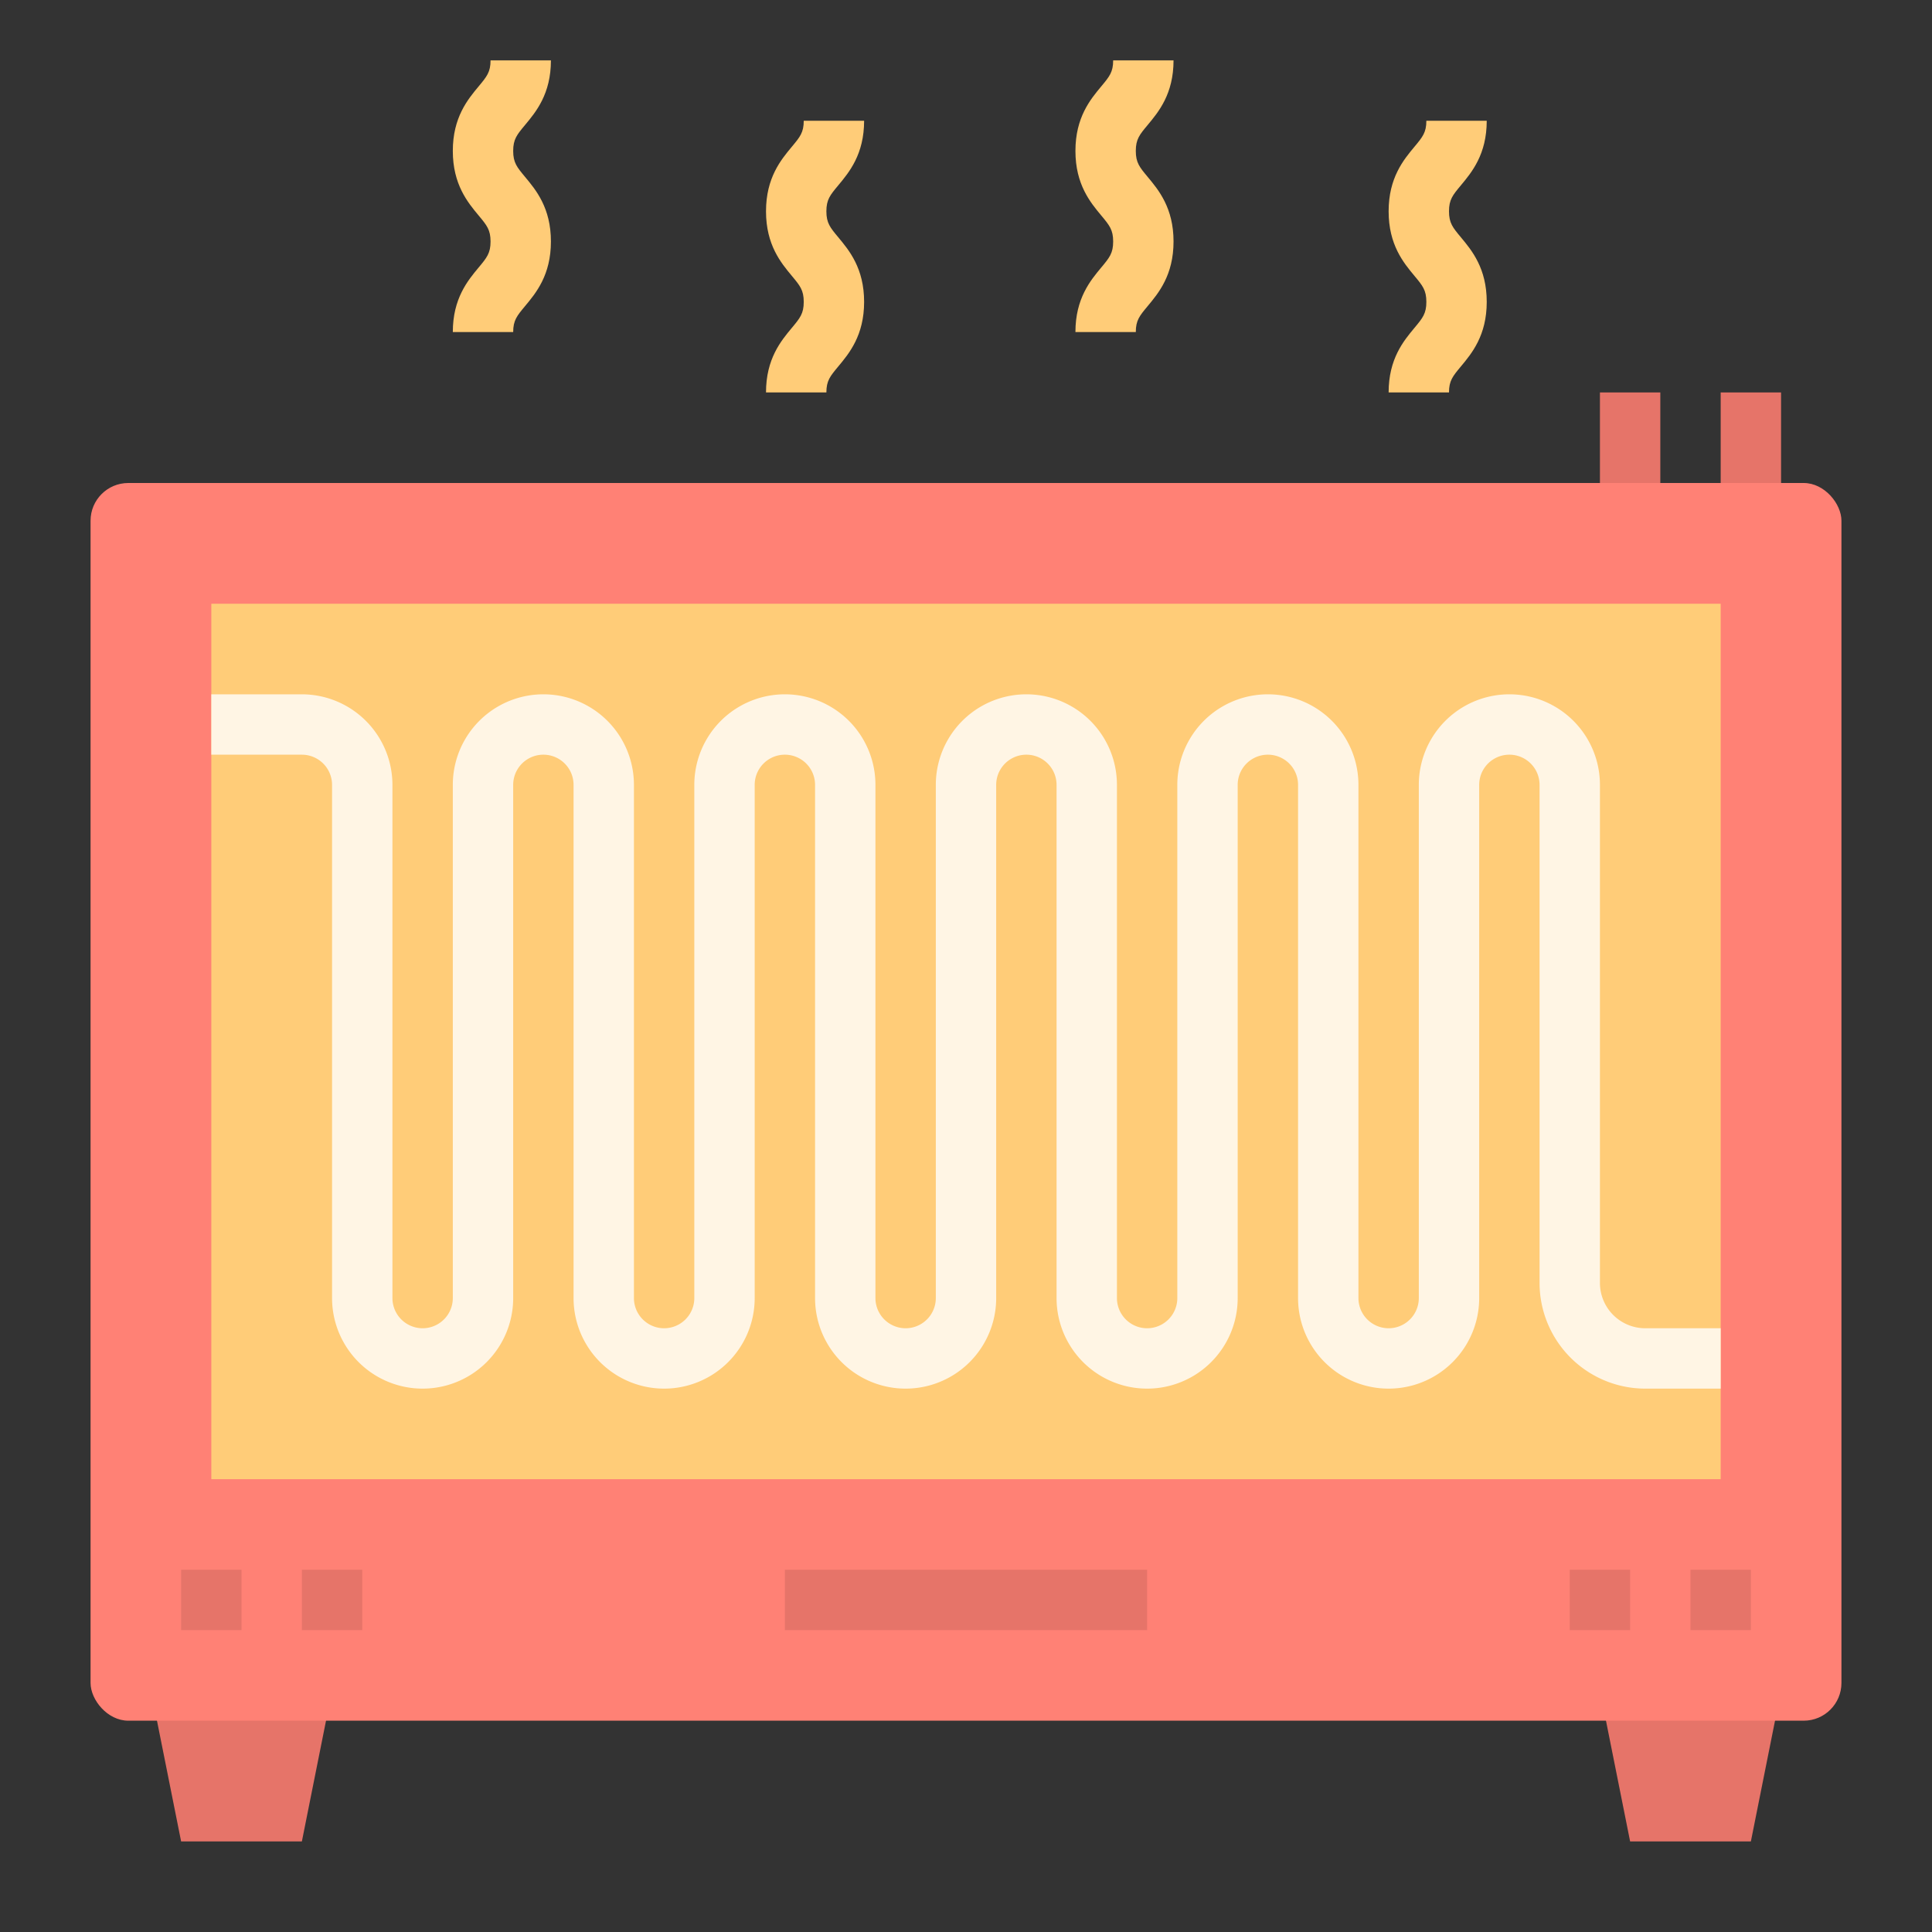 <svg id="Flat" height="512" viewBox="0 0 512 512" width="512" xmlns="http://www.w3.org/2000/svg"><rect x="0" y="0" width="512" height="512" fill="#333333" stroke="none"/><g id="_16_copy_4" data-name="16 copy 4"><g><g fill="#e67469"><path d="m424 104h16v32h-16z"/><path d="m456 104h16v32h-16z"/><path d="m80 488h-32l-8-40h48z"/><path d="m464 488h-32l-8-40h48z"/></g><g fill="#ffcc78"><path d="m219 104h-16c0-8.9 3.962-13.65 6.854-17.122 2.16-2.592 3.146-3.778 3.146-6.878s-.986-4.287-3.146-6.879c-2.892-3.473-6.854-8.221-6.854-17.121s3.962-13.65 6.854-17.121c2.161-2.593 3.146-3.779 3.146-6.879h16c0 8.9-3.962 13.65-6.854 17.121-2.161 2.591-3.146 3.779-3.146 6.879s.986 4.287 3.146 6.879c2.892 3.47 6.854 8.221 6.854 17.121s-3.962 13.65-6.854 17.122c-2.16 2.591-3.146 3.778-3.146 6.878z"/><path d="m384 104h-16c0-8.9 3.962-13.65 6.854-17.122 2.16-2.592 3.146-3.778 3.146-6.878s-.986-4.287-3.146-6.879c-2.892-3.473-6.854-8.221-6.854-17.121s3.962-13.65 6.854-17.121c2.161-2.593 3.146-3.779 3.146-6.879h16c0 8.9-3.962 13.65-6.854 17.121-2.161 2.591-3.146 3.779-3.146 6.879s.986 4.287 3.146 6.879c2.892 3.47 6.854 8.221 6.854 17.121s-3.962 13.65-6.854 17.122c-2.16 2.591-3.146 3.778-3.146 6.878z"/><path d="m136 88h-16c0-8.9 3.962-13.65 6.854-17.122 2.16-2.592 3.146-3.778 3.146-6.878s-.986-4.287-3.146-6.879c-2.892-3.473-6.854-8.221-6.854-17.121s3.962-13.65 6.854-17.121c2.161-2.593 3.146-3.779 3.146-6.879h16c0 8.9-3.962 13.65-6.854 17.121-2.161 2.591-3.146 3.779-3.146 6.879s.986 4.287 3.146 6.879c2.892 3.47 6.854 8.221 6.854 17.121s-3.962 13.65-6.854 17.122c-2.16 2.591-3.146 3.778-3.146 6.878z"/><path d="m301 88h-16c0-8.9 3.962-13.65 6.854-17.122 2.16-2.592 3.146-3.778 3.146-6.878s-.986-4.287-3.146-6.879c-2.892-3.473-6.854-8.221-6.854-17.121s3.962-13.65 6.854-17.121c2.161-2.593 3.146-3.779 3.146-6.879h16c0 8.9-3.962 13.65-6.854 17.121-2.161 2.591-3.146 3.779-3.146 6.879s.986 4.287 3.146 6.879c2.892 3.47 6.854 8.221 6.854 17.121s-3.962 13.65-6.854 17.122c-2.16 2.591-3.146 3.778-3.146 6.878z"/></g><rect fill="#ff8175" height="328" rx="10" width="464" x="24" y="128"/><path d="m56 160h400v232h-400z" fill="#ffcc78"/><path d="m208 416h96v16h-96z" fill="#e67469"/><path d="m456 368h-20a28.032 28.032 0 0 1 -28-28v-132a8 8 0 0 0 -16 0v136a24 24 0 0 1 -48 0v-136a8 8 0 0 0 -16 0v136a24 24 0 0 1 -48 0v-136a8 8 0 0 0 -16 0v136a24 24 0 0 1 -48 0v-136a8 8 0 0 0 -16 0v136a24 24 0 0 1 -48 0v-136a8 8 0 0 0 -16 0v136a24 24 0 0 1 -48 0v-136a8.009 8.009 0 0 0 -8-8h-24v-16h24a24.027 24.027 0 0 1 24 24v136a8 8 0 0 0 16 0v-136a24 24 0 0 1 48 0v136a8 8 0 0 0 16 0v-136a24 24 0 0 1 48 0v136a8 8 0 0 0 16 0v-136a24 24 0 0 1 48 0v136a8 8 0 0 0 16 0v-136a24 24 0 0 1 48 0v136a8 8 0 0 0 16 0v-136a24 24 0 0 1 48 0v132a12.013 12.013 0 0 0 12 12h20z" fill="#fff5e4"/><path d="m448 416h16v16h-16z" fill="#e67469"/><path d="m416 416h16v16h-16z" fill="#e67469"/><path d="m48 416h16v16h-16z" fill="#e67469"/><path d="m80 416h16v16h-16z" fill="#e67469"/></g></g></svg>
